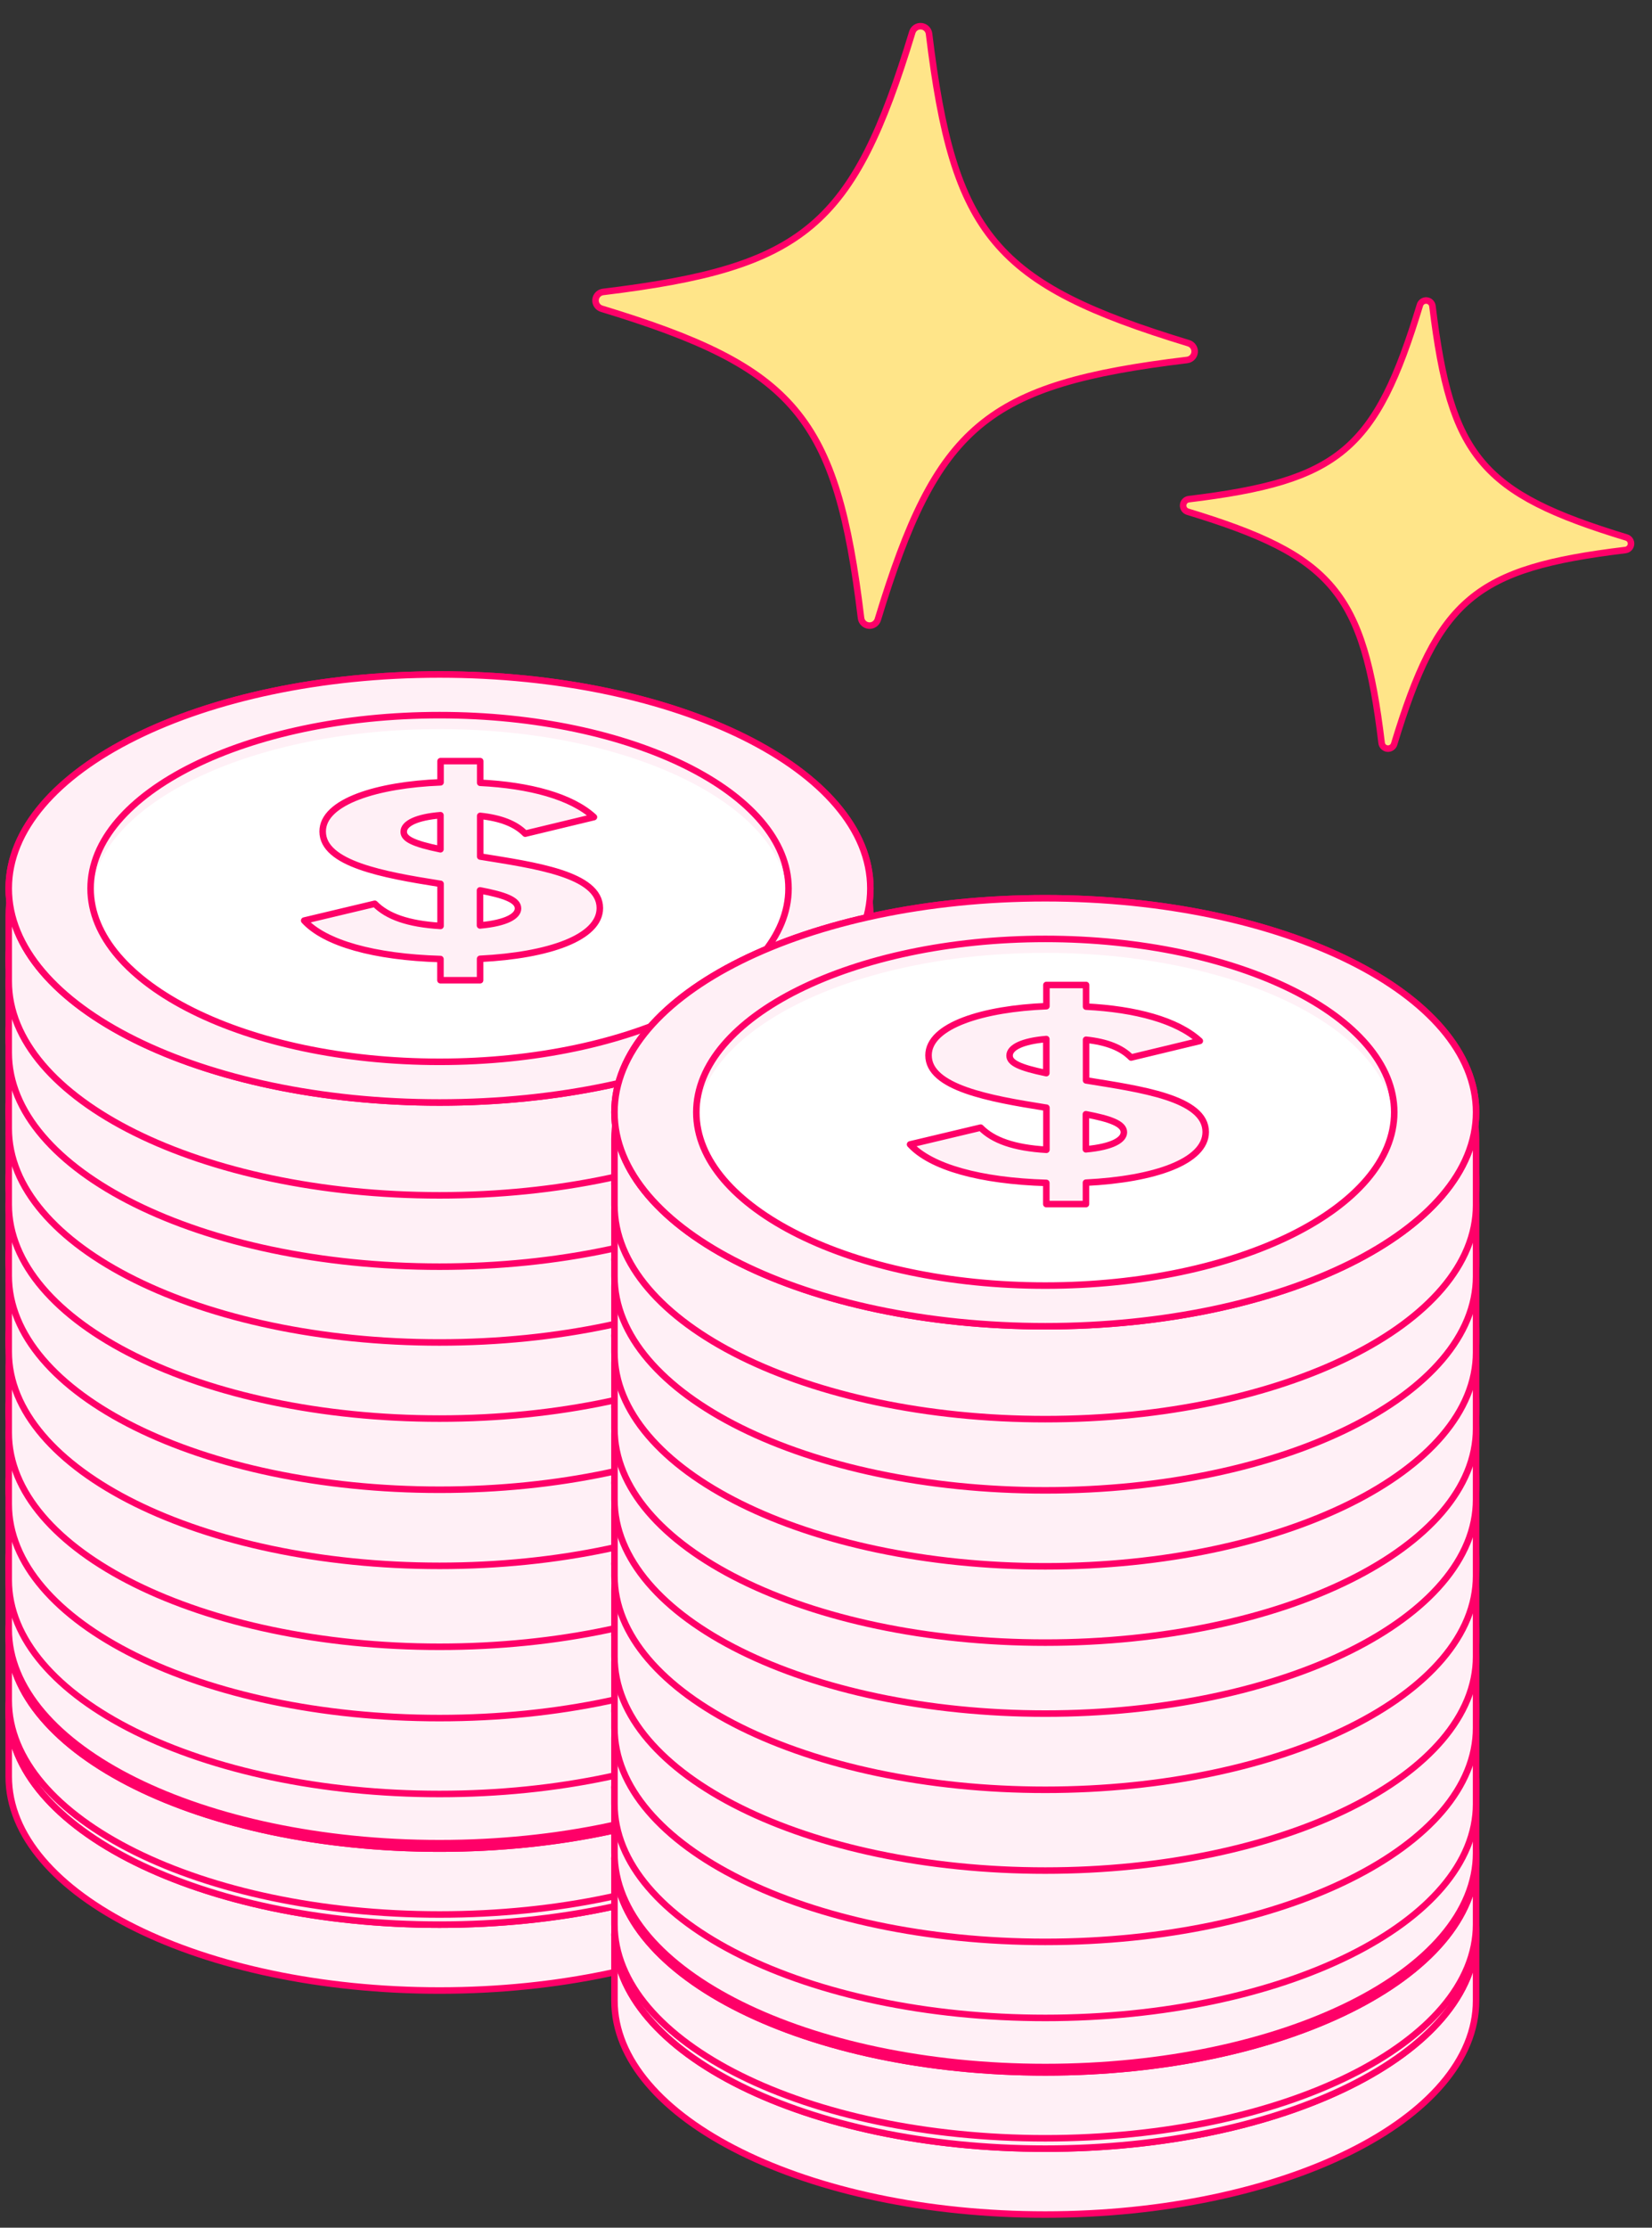 <svg width="253" height="341" viewBox="0 0 253 341" fill="none" xmlns="http://www.w3.org/2000/svg">
<rect x="0" y="0" width="253" height="341" fill="#333333" stroke="none"/>
<path d="M1.336 261.861L1.336 271.938C1.336 290.029 30.875 304.695 67.314 304.695C103.754 304.695 133.293 290.029 133.293 271.938L133.293 261.861C133.293 243.769 103.754 229.103 67.314 229.103C30.875 229.103 1.336 243.769 1.336 261.861Z" fill="#FFF0F6" stroke="#FF0068" stroke-linecap="round" stroke-linejoin="round"/>
<path d="M133.293 261.854C133.293 243.762 103.754 229.096 67.314 229.096C30.875 229.096 1.336 243.762 1.336 261.854C1.336 279.945 30.875 294.611 67.314 294.611C103.754 294.611 133.293 279.945 133.293 261.854Z" fill="white" stroke="#FF0068" stroke-linecap="round" stroke-linejoin="round"/>
<path d="M120.723 261.127C120.13 246.477 95.729 234.839 66.221 235.133C36.713 235.427 13.273 247.542 13.865 262.192C14.457 276.842 38.858 288.48 68.366 288.186C97.874 287.892 121.315 275.777 120.723 261.127Z" fill="#FFF0F6" stroke="#FF0068" stroke-linecap="round" stroke-linejoin="round"/>
<path d="M120.723 263.441C120.13 248.791 95.729 237.153 66.221 237.447C36.713 237.741 13.273 249.856 13.865 264.506C14.457 279.157 38.858 290.795 68.366 290.501C97.874 290.207 121.315 278.092 120.723 263.441Z" fill="#FFF0F6"/>
<path d="M1.336 261.854C1.336 279.942 30.878 294.611 67.314 294.611C103.751 294.611 133.293 279.946 133.293 261.854C133.293 243.762 103.754 229.096 67.314 229.096C30.875 229.096 1.336 243.762 1.336 261.854ZM120.759 261.854C120.759 276.485 96.783 288.386 67.314 288.386C37.846 288.386 13.874 276.483 13.874 261.854C13.874 247.225 37.849 235.319 67.314 235.319C96.78 235.319 120.759 247.228 120.759 261.854Z" fill="#FFF0F6" stroke="#FF0068" stroke-linecap="round" stroke-linejoin="round"/>
<path d="M70.933 276.803V280.082H64.86V276.837C54.7 276.539 47.172 274.414 43.996 270.95L54.804 268.379C56.712 270.317 59.884 271.473 64.876 271.77V265.324C64.785 265.324 64.694 265.286 64.602 265.286C56.168 263.946 46.823 262.269 46.823 257.314C46.823 252.693 55.349 250.159 64.876 249.787V246.543H70.95V249.859C78.482 250.231 84.921 251.945 88.367 255.111L77.846 257.645C76.395 256.154 74.105 255.255 70.95 254.925V261.147C79.205 262.489 89.273 263.83 89.273 269.046C89.257 273.561 81.458 276.281 70.933 276.803ZM64.86 260.037V254.821C61.231 255.118 59.235 256.088 59.235 257.355C59.235 258.434 60.686 259.18 64.86 260.037ZM76.74 269.087C76.74 267.782 74.662 267.038 70.921 266.33V271.694C75.015 271.326 76.74 270.245 76.74 269.091V269.087Z" fill="#FFF0F6" stroke="#FF0068" stroke-linecap="round" stroke-linejoin="round"/>
<path d="M1.336 250.22L1.336 260.297C1.336 278.389 30.875 293.055 67.314 293.055C103.754 293.055 133.293 278.389 133.293 260.297L133.293 250.22C133.293 232.128 103.754 217.462 67.314 217.462C30.875 217.462 1.336 232.128 1.336 250.22Z" fill="#FFF0F6" stroke="#FF0068" stroke-linecap="round" stroke-linejoin="round"/>
<path d="M133.293 250.213C133.293 232.122 103.754 217.455 67.314 217.455C30.875 217.455 1.336 232.122 1.336 250.213C1.336 268.305 30.875 282.971 67.314 282.971C103.754 282.971 133.293 268.305 133.293 250.213Z" fill="white" stroke="#FF0068" stroke-linecap="round" stroke-linejoin="round"/>
<path d="M120.723 249.498C120.13 234.848 95.729 223.21 66.221 223.504C36.713 223.798 13.273 235.913 13.865 250.563C14.457 265.213 38.858 276.851 68.366 276.557C97.874 276.263 121.315 264.148 120.723 249.498Z" fill="#FFF0F6" stroke="#FF0068" stroke-linecap="round" stroke-linejoin="round"/>
<path d="M120.723 251.805C120.13 237.154 95.729 225.516 66.221 225.81C36.713 226.104 13.273 238.219 13.865 252.87C14.457 267.52 38.858 279.158 68.366 278.864C97.874 278.57 121.315 266.455 120.723 251.805Z" fill="#FFF0F6"/>
<path d="M1.336 250.213C1.336 268.302 30.878 282.971 67.314 282.971C103.751 282.971 133.293 268.305 133.293 250.213C133.293 232.121 103.754 217.455 67.314 217.455C30.875 217.455 1.336 232.121 1.336 250.213ZM120.759 250.213C120.759 264.844 96.783 276.746 67.314 276.746C37.846 276.746 13.874 264.842 13.874 250.213C13.874 235.584 37.849 223.679 67.314 223.679C96.78 223.679 120.759 235.587 120.759 250.213Z" fill="#FFF0F6" stroke="#FF0068" stroke-linecap="round" stroke-linejoin="round"/>
<path d="M70.933 265.153V268.431H64.86V265.187C54.7 264.888 47.172 262.764 43.996 259.3L54.804 256.728C56.712 258.666 59.884 259.822 64.876 260.119V253.673C64.785 253.673 64.694 253.636 64.602 253.636C56.168 252.295 46.823 250.619 46.823 245.664C46.823 241.043 55.349 238.509 64.876 238.137V234.893H70.95V238.209C78.482 238.581 84.921 240.295 88.367 243.461L77.846 245.995C76.395 244.504 74.105 243.604 70.95 243.275V249.497C79.205 250.839 89.273 252.179 89.273 257.396C89.257 261.91 81.458 264.63 70.933 265.153ZM64.86 248.387V243.17C61.231 243.468 59.235 244.437 59.235 245.704C59.235 246.784 60.686 247.53 64.86 248.387ZM76.74 257.437C76.74 256.132 74.662 255.388 70.921 254.679V260.044C75.015 259.675 76.74 258.594 76.74 257.44V257.437Z" fill="#FFF0F6" stroke="#FF0068" stroke-linecap="round" stroke-linejoin="round"/>
<path d="M1.336 239.306L1.336 249.383C1.336 267.475 30.875 282.141 67.314 282.141C103.754 282.141 133.293 267.475 133.293 249.383L133.293 239.306C133.293 221.214 103.754 206.548 67.314 206.548C30.875 206.548 1.336 221.214 1.336 239.306Z" fill="#FFF0F6" stroke="#FF0068" stroke-linecap="round" stroke-linejoin="round"/>
<path d="M133.293 239.297C133.293 221.206 103.754 206.539 67.314 206.539C30.875 206.539 1.336 221.206 1.336 239.297C1.336 257.389 30.875 272.055 67.314 272.055C103.754 272.055 133.293 257.389 133.293 239.297Z" fill="white" stroke="#FF0068" stroke-linecap="round" stroke-linejoin="round"/>
<path d="M120.723 238.584C120.13 223.934 95.729 212.296 66.221 212.59C36.713 212.884 13.273 224.999 13.865 239.649C14.457 254.299 38.858 265.937 68.366 265.643C97.874 265.349 121.315 253.234 120.723 238.584Z" fill="#FFF0F6" stroke="#FF0068" stroke-linecap="round" stroke-linejoin="round"/>
<path d="M120.723 240.889C120.13 226.238 95.729 214.6 66.221 214.894C36.713 215.188 13.273 227.303 13.865 241.954C14.457 256.604 38.858 268.242 68.366 267.948C97.874 267.654 121.315 255.539 120.723 240.889Z" fill="#FFF0F6"/>
<path d="M1.336 239.297C1.336 257.386 30.878 272.055 67.314 272.055C103.751 272.055 133.293 257.389 133.293 239.297C133.293 221.205 103.754 206.539 67.314 206.539C30.875 206.539 1.336 221.205 1.336 239.297ZM120.759 239.297C120.759 253.928 96.783 265.83 67.314 265.83C37.846 265.83 13.874 253.926 13.874 239.297C13.874 224.668 37.849 212.763 67.314 212.763C96.78 212.763 120.759 224.671 120.759 239.297Z" fill="#FFF0F6" stroke="#FF0068" stroke-linecap="round" stroke-linejoin="round"/>
<path d="M70.933 254.249V257.527H64.86V254.283C54.7 253.984 47.172 251.86 43.996 248.395L54.804 245.824C56.712 247.762 59.884 248.918 64.876 249.215V242.769C64.785 242.769 64.694 242.731 64.602 242.731C56.168 241.391 46.823 239.714 46.823 234.759C46.823 230.139 55.349 227.605 64.876 227.233V223.988H70.95V227.304C78.482 227.676 84.921 229.391 88.367 232.556L77.846 235.09C76.395 233.6 74.105 232.7 70.95 232.37V238.592C79.205 239.935 89.273 241.275 89.273 246.491C89.257 251.006 81.458 253.726 70.933 254.249ZM64.86 237.483V232.266C61.231 232.563 59.235 233.533 59.235 234.8C59.235 235.879 60.686 236.625 64.86 237.483ZM76.74 246.532C76.74 245.228 74.662 244.483 70.921 243.775V249.14C75.015 248.771 76.74 247.69 76.74 246.536V246.532Z" fill="#FFF0F6" stroke="#FF0068" stroke-linecap="round" stroke-linejoin="round"/>
<path d="M1.336 231.775L1.336 241.852C1.336 259.943 30.875 274.609 67.314 274.609C103.754 274.609 133.293 259.943 133.293 241.852L133.293 231.775C133.293 213.683 103.754 199.017 67.314 199.017C30.875 199.017 1.336 213.683 1.336 231.775Z" fill="#FFF0F6" stroke="#FF0068" stroke-linecap="round" stroke-linejoin="round"/>
<path d="M133.293 227.633C133.293 209.541 103.754 194.875 67.314 194.875C30.875 194.875 1.336 209.541 1.336 227.633C1.336 245.725 30.875 260.391 67.314 260.391C103.754 260.391 133.293 245.725 133.293 227.633Z" fill="white" stroke="#FF0068" stroke-linecap="round" stroke-linejoin="round"/>
<path d="M120.731 226.918C120.138 212.268 95.737 200.63 66.229 200.924C36.721 201.218 13.28 213.333 13.873 227.983C14.465 242.633 38.866 254.271 68.374 253.977C97.882 253.683 121.323 241.568 120.731 226.918Z" fill="#FFF0F6" stroke="#FF0068" stroke-linecap="round" stroke-linejoin="round"/>
<path d="M120.731 229.232C120.138 214.582 95.737 202.944 66.229 203.238C36.721 203.532 13.28 215.647 13.873 230.297C14.465 244.948 38.866 256.586 68.374 256.292C97.882 255.998 121.323 243.883 120.731 229.232Z" fill="#FFF0F6"/>
<path d="M1.336 227.633C1.336 245.722 30.878 260.391 67.314 260.391C103.751 260.391 133.293 245.725 133.293 227.633C133.293 209.541 103.754 194.875 67.314 194.875C30.875 194.875 1.336 209.541 1.336 227.633ZM120.759 227.633C120.759 242.264 96.783 254.166 67.314 254.166C37.846 254.166 13.874 242.262 13.874 227.633C13.874 213.004 37.849 201.098 67.314 201.098C96.78 201.098 120.759 213.007 120.759 227.633Z" fill="#FFF0F6" stroke="#FF0068" stroke-linecap="round" stroke-linejoin="round"/>
<path d="M70.933 242.583V245.861H64.86V242.617C54.7 242.318 47.172 240.194 43.996 236.729L54.804 234.158C56.712 236.096 59.884 237.252 64.876 237.549V231.103C64.785 231.103 64.694 231.065 64.602 231.065C56.168 229.725 46.823 228.048 46.823 223.093C46.823 218.473 55.349 215.939 64.876 215.567V212.322H70.95V215.638C78.482 216.01 84.921 217.725 88.367 220.89L77.846 223.424C76.395 221.934 74.105 221.034 70.95 220.704V226.926C79.205 228.269 89.273 229.609 89.273 234.825C89.257 239.34 81.458 242.06 70.933 242.583ZM64.86 225.817V220.6C61.231 220.897 59.235 221.867 59.235 223.134C59.235 224.213 60.686 224.959 64.86 225.817ZM76.74 234.866C76.74 233.562 74.662 232.817 70.921 232.109V237.474C75.015 237.105 76.74 236.024 76.74 234.87V234.866Z" fill="#FFF0F6" stroke="#FF0068" stroke-linecap="round" stroke-linejoin="round"/>
<path d="M1.336 220.157L1.336 230.235C1.336 248.326 30.875 262.992 67.314 262.992C103.754 262.992 133.293 248.326 133.293 230.235L133.293 220.157C133.293 202.066 103.754 187.4 67.314 187.4C30.875 187.4 1.336 202.066 1.336 220.157Z" fill="#FFF0F6" stroke="#FF0068" stroke-linecap="round" stroke-linejoin="round"/>
<path d="M133.293 216.018C133.293 197.926 103.754 183.26 67.314 183.26C30.875 183.26 1.336 197.926 1.336 216.018C1.336 234.109 30.875 248.775 67.314 248.775C103.754 248.775 133.293 234.109 133.293 216.018Z" fill="white" stroke="#FF0068" stroke-linecap="round" stroke-linejoin="round"/>
<path d="M120.731 215.303C120.138 200.652 95.737 189.014 66.229 189.308C36.721 189.602 13.28 201.717 13.873 216.368C14.465 231.018 38.866 242.656 68.374 242.362C97.882 242.068 121.323 229.953 120.731 215.303Z" fill="#FFF0F6" stroke="#FF0068" stroke-linecap="round" stroke-linejoin="round"/>
<path d="M120.731 217.621C120.138 202.971 95.737 191.333 66.229 191.627C36.721 191.921 13.28 204.036 13.873 218.686C14.465 233.336 38.866 244.974 68.374 244.68C97.882 244.386 121.323 232.271 120.731 217.621Z" fill="#FFF0F6"/>
<path d="M1.336 216.018C1.336 234.106 30.878 248.775 67.314 248.775C103.751 248.775 133.293 234.11 133.293 216.018C133.293 197.926 103.754 183.26 67.314 183.26C30.875 183.26 1.336 197.926 1.336 216.018ZM120.759 216.018C120.759 230.649 96.783 242.55 67.314 242.55C37.846 242.55 13.874 230.647 13.874 216.018C13.874 201.389 37.849 189.483 67.314 189.483C96.78 189.483 120.759 201.392 120.759 216.018Z" fill="#FFF0F6" stroke="#FF0068" stroke-linecap="round" stroke-linejoin="round"/>
<path d="M70.933 230.954V234.232H64.86V230.988C54.7 230.689 47.172 228.565 43.996 225.1L54.804 222.529C56.712 224.467 59.884 225.623 64.876 225.92V219.474C64.785 219.474 64.694 219.437 64.602 219.437C56.168 218.096 46.823 216.419 46.823 211.464C46.823 206.844 55.349 204.31 64.876 203.938V200.693H70.95V204.009C78.482 204.382 84.921 206.096 88.367 209.262L77.846 211.795C76.395 210.305 74.105 209.405 70.95 209.075V215.298C79.205 216.64 89.273 217.98 89.273 223.197C89.257 227.711 81.458 230.431 70.933 230.954ZM64.86 214.188V208.971C61.231 209.268 59.235 210.238 59.235 211.505C59.235 212.584 60.686 213.33 64.86 214.188ZM76.74 223.237C76.74 221.933 74.662 221.189 70.921 220.48V225.845C75.015 225.476 76.74 224.395 76.74 223.241V223.237Z" fill="#FFF0F6" stroke="#FF0068" stroke-linecap="round" stroke-linejoin="round"/>
<path d="M1.336 209.241L1.336 219.319C1.336 237.41 30.875 252.076 67.314 252.076C103.754 252.076 133.293 237.41 133.293 219.319L133.293 209.241C133.293 191.15 103.754 176.484 67.314 176.484C30.875 176.484 1.336 191.15 1.336 209.241Z" fill="#FFF0F6" stroke="#FF0068" stroke-linecap="round" stroke-linejoin="round"/>
<path d="M133.293 205.102C133.293 187.01 103.754 172.344 67.314 172.344C30.875 172.344 1.336 187.01 1.336 205.102C1.336 223.193 30.875 237.859 67.314 237.859C103.754 237.859 133.293 223.193 133.293 205.102Z" fill="white" stroke="#FF0068" stroke-linecap="round" stroke-linejoin="round"/>
<path d="M120.731 204.389C120.138 189.738 95.737 178.1 66.229 178.394C36.721 178.688 13.28 190.803 13.873 205.454C14.465 220.104 38.866 231.742 68.374 231.448C97.882 231.154 121.323 219.039 120.731 204.389Z" fill="#FFF0F6" stroke="#FF0068" stroke-linecap="round" stroke-linejoin="round"/>
<path d="M120.731 206.705C120.138 192.055 95.737 180.417 66.229 180.711C36.721 181.005 13.28 193.12 13.873 207.77C14.465 222.42 38.866 234.058 68.374 233.764C97.882 233.47 121.323 221.355 120.731 206.705Z" fill="#FFF0F6"/>
<path d="M1.336 205.102C1.336 223.19 30.878 237.859 67.314 237.859C103.751 237.859 133.293 223.194 133.293 205.102C133.293 187.01 103.754 172.344 67.314 172.344C30.875 172.344 1.336 187.01 1.336 205.102ZM120.759 205.102C120.759 219.733 96.783 231.634 67.314 231.634C37.846 231.634 13.874 219.731 13.874 205.102C13.874 190.473 37.849 178.567 67.314 178.567C96.78 178.567 120.759 190.476 120.759 205.102Z" fill="#FFF0F6" stroke="#FF0068" stroke-linecap="round" stroke-linejoin="round"/>
<path d="M70.933 220.051V223.33H64.86V220.086C54.7 219.787 47.172 217.663 43.996 214.198L54.804 211.627C56.712 213.565 59.884 214.721 64.876 215.018V208.572C64.785 208.572 64.694 208.534 64.602 208.534C56.168 207.194 46.823 205.517 46.823 200.562C46.823 195.941 55.349 193.408 64.876 193.035V189.791H70.95V193.107C78.482 193.479 84.921 195.194 88.367 198.359L77.846 200.893C76.395 199.402 74.105 198.503 70.95 198.173V204.395C79.205 205.737 89.273 207.078 89.273 212.294C89.257 216.809 81.458 219.529 70.933 220.051ZM64.86 203.285V198.069C61.231 198.366 59.235 199.336 59.235 200.603C59.235 201.682 60.686 202.428 64.86 203.285ZM76.74 212.335C76.74 211.031 74.662 210.286 70.921 209.578V214.943C75.015 214.574 76.74 213.493 76.74 212.339V212.335Z" fill="#FFF0F6" stroke="#FF0068" stroke-linecap="round" stroke-linejoin="round"/>
<path d="M1.336 196.853L1.336 206.93C1.336 225.021 30.875 239.687 67.314 239.687C103.754 239.687 133.293 225.021 133.293 206.93L133.293 196.853C133.293 178.761 103.754 164.095 67.314 164.095C30.875 164.095 1.336 178.761 1.336 196.853Z" fill="#FFF0F6" stroke="#FF0068" stroke-linecap="round" stroke-linejoin="round"/>
<path d="M133.293 192.715C133.293 174.623 103.754 159.957 67.314 159.957C30.875 159.957 1.336 174.623 1.336 192.715C1.336 210.807 30.875 225.473 67.314 225.473C103.754 225.473 133.293 210.807 133.293 192.715Z" fill="white" stroke="#FF0068" stroke-linecap="round" stroke-linejoin="round"/>
<path d="M120.731 192C120.138 177.35 95.737 165.712 66.229 166.006C36.721 166.3 13.28 178.415 13.873 193.065C14.465 207.715 38.866 219.353 68.374 219.059C97.882 218.765 121.323 206.65 120.731 192Z" fill="#FFF0F6" stroke="#FF0068" stroke-linecap="round" stroke-linejoin="round"/>
<path d="M120.731 194.316C120.138 179.666 95.737 168.028 66.229 168.322C36.721 168.616 13.28 180.731 13.873 195.381C14.465 210.032 38.866 221.67 68.374 221.376C97.882 221.082 121.323 208.967 120.731 194.316Z" fill="#FFF0F6"/>
<path d="M1.336 192.715C1.336 210.804 30.878 225.473 67.314 225.473C103.751 225.473 133.293 210.807 133.293 192.715C133.293 174.623 103.754 159.957 67.314 159.957C30.875 159.957 1.336 174.623 1.336 192.715ZM120.759 192.715C120.759 207.346 96.783 219.248 67.314 219.248C37.846 219.248 13.874 207.344 13.874 192.715C13.874 178.086 37.849 166.181 67.314 166.181C96.78 166.181 120.759 178.089 120.759 192.715Z" fill="#FFF0F6" stroke="#FF0068" stroke-linecap="round" stroke-linejoin="round"/>
<path d="M70.933 207.651V210.929H64.86V207.685C54.7 207.386 47.172 205.262 43.996 201.798L54.804 199.226C56.712 201.164 59.884 202.32 64.876 202.617V196.172C64.785 196.172 64.694 196.134 64.602 196.134C56.168 194.793 46.823 193.117 46.823 188.162C46.823 183.541 55.349 181.007 64.876 180.635V177.391H70.95V180.707C78.482 181.079 84.921 182.793 88.367 185.959L77.846 188.493C76.395 187.002 74.105 186.102 70.95 185.773V191.995C79.205 193.337 89.273 194.677 89.273 199.894C89.257 204.408 81.458 207.128 70.933 207.651ZM64.86 190.885V185.669C61.231 185.966 59.235 186.935 59.235 188.202C59.235 189.282 60.686 190.028 64.86 190.885ZM76.74 199.935C76.74 198.63 74.662 197.886 70.921 197.177V202.542C75.015 202.173 76.74 201.092 76.74 199.938V199.935Z" fill="#FFF0F6" stroke="#FF0068" stroke-linecap="round" stroke-linejoin="round"/>
<path d="M1.336 185.204L1.336 195.281C1.336 213.373 30.875 228.039 67.314 228.039C103.754 228.039 133.293 213.373 133.293 195.281L133.293 185.204C133.293 167.113 103.754 152.447 67.314 152.447C30.875 152.447 1.336 167.113 1.336 185.204Z" fill="#FFF0F6" stroke="#FF0068" stroke-linecap="round" stroke-linejoin="round"/>
<path d="M133.293 181.065C133.293 162.973 103.754 148.307 67.314 148.307C30.875 148.307 1.336 162.973 1.336 181.065C1.336 199.156 30.875 213.822 67.314 213.822C103.754 213.822 133.293 199.156 133.293 181.065Z" fill="white" stroke="#FF0068" stroke-linecap="round" stroke-linejoin="round"/>
<path d="M120.731 180.35C120.138 165.699 95.737 154.061 66.229 154.355C36.721 154.649 13.28 166.764 13.873 181.415C14.465 196.065 38.866 207.703 68.374 207.409C97.882 207.115 121.323 195 120.731 180.35Z" fill="#FFF0F6" stroke="#FF0068" stroke-linecap="round" stroke-linejoin="round"/>
<path d="M120.731 182.668C120.138 168.018 95.737 156.38 66.229 156.674C36.721 156.968 13.28 169.083 13.873 183.733C14.465 198.383 38.866 210.021 68.374 209.727C97.882 209.433 121.323 197.318 120.731 182.668Z" fill="#FFF0F6"/>
<path d="M1.336 181.065C1.336 199.153 30.878 213.822 67.314 213.822C103.751 213.822 133.293 199.157 133.293 181.065C133.293 162.973 103.754 148.307 67.314 148.307C30.875 148.307 1.336 162.973 1.336 181.065ZM120.759 181.065C120.759 195.695 96.783 207.597 67.314 207.597C37.846 207.597 13.874 195.694 13.874 181.065C13.874 166.436 37.849 154.53 67.314 154.53C96.78 154.53 120.759 166.439 120.759 181.065Z" fill="#FFF0F6" stroke="#FF0068" stroke-linecap="round" stroke-linejoin="round"/>
<path d="M70.933 196.014V199.293H64.86V196.048C54.7 195.75 47.172 193.625 43.996 190.161L54.804 187.589C56.712 189.527 59.884 190.684 64.876 190.981V184.535C64.785 184.535 64.694 184.497 64.602 184.497C56.168 183.157 46.823 181.48 46.823 176.525C46.823 171.904 55.349 169.37 64.876 168.998V165.754H70.95V169.07C78.482 169.442 84.921 171.156 88.367 174.322L77.846 176.856C76.395 175.365 74.105 174.466 70.95 174.136V180.358C79.205 181.7 89.273 183.041 89.273 188.257C89.257 192.772 81.458 195.492 70.933 196.014ZM64.86 179.248V174.032C61.231 174.329 59.235 175.299 59.235 176.566C59.235 177.645 60.686 178.391 64.86 179.248ZM76.74 188.298C76.74 186.993 74.662 186.249 70.921 185.54V190.905C75.015 190.537 76.74 189.456 76.74 188.301V188.298Z" fill="#FFF0F6" stroke="#FF0068" stroke-linecap="round" stroke-linejoin="round"/>
<path d="M1.336 174.312L1.336 184.389C1.336 202.48 30.875 217.146 67.314 217.146C103.754 217.146 133.293 202.48 133.293 184.389L133.293 174.312C133.293 156.22 103.754 141.554 67.314 141.554C30.875 141.554 1.336 156.22 1.336 174.312Z" fill="#FFF0F6" stroke="#FF0068" stroke-linecap="round" stroke-linejoin="round"/>
<path d="M133.293 170.172C133.293 152.081 103.754 137.414 67.314 137.414C30.875 137.414 1.336 152.081 1.336 170.172C1.336 188.264 30.875 202.93 67.314 202.93C103.754 202.93 133.293 188.264 133.293 170.172Z" fill="white" stroke="#FF0068" stroke-linecap="round" stroke-linejoin="round"/>
<path d="M120.731 169.457C120.138 154.807 95.737 143.169 66.229 143.463C36.721 143.757 13.28 155.872 13.873 170.522C14.465 185.172 38.866 196.81 68.374 196.516C97.882 196.222 121.323 184.107 120.731 169.457Z" fill="#FFF0F6" stroke="#FF0068" stroke-linecap="round" stroke-linejoin="round"/>
<path d="M120.731 171.775C120.138 157.125 95.737 145.487 66.229 145.781C36.721 146.075 13.28 158.19 13.873 172.84C14.465 187.491 38.866 199.129 68.374 198.835C97.882 198.541 121.323 186.426 120.731 171.775Z" fill="#FFF0F6"/>
<path d="M1.336 170.172C1.336 188.261 30.878 202.93 67.314 202.93C103.751 202.93 133.293 188.264 133.293 170.172C133.293 152.08 103.754 137.414 67.314 137.414C30.875 137.414 1.336 152.08 1.336 170.172ZM120.759 170.172C120.759 184.803 96.783 196.705 67.314 196.705C37.846 196.705 13.874 184.801 13.874 170.172C13.874 155.543 37.849 143.638 67.314 143.638C96.78 143.638 120.759 155.546 120.759 170.172Z" fill="#FFF0F6" stroke="#FF0068" stroke-linecap="round" stroke-linejoin="round"/>
<path d="M70.933 185.098V188.377H64.86V185.132C54.7 184.834 47.172 182.709 43.996 179.245L54.804 176.673C56.712 178.611 59.884 179.767 64.876 180.065V173.619C64.785 173.619 64.694 173.581 64.602 173.581C56.168 172.241 46.823 170.564 46.823 165.609C46.823 160.988 55.349 158.454 64.876 158.082V154.838H70.95V158.154C78.482 158.526 84.921 160.24 88.367 163.406L77.846 165.94C76.395 164.449 74.105 163.55 70.95 163.22V169.442C79.205 170.784 89.273 172.125 89.273 177.341C89.257 181.856 81.458 184.576 70.933 185.098ZM64.86 168.332V163.116C61.231 163.413 59.235 164.383 59.235 165.65C59.235 166.729 60.686 167.475 64.86 168.332ZM76.74 177.382C76.74 176.077 74.662 175.333 70.921 174.624V179.989C75.015 179.621 76.74 178.54 76.74 177.385V177.382Z" fill="#FFF0F6" stroke="#FF0068" stroke-linecap="round" stroke-linejoin="round"/>
<path d="M1.336 162.659L1.336 172.737C1.336 190.828 30.875 205.494 67.314 205.494C103.754 205.494 133.293 190.828 133.293 172.737L133.293 162.659C133.293 144.568 103.754 129.902 67.314 129.902C30.875 129.902 1.336 144.568 1.336 162.659Z" fill="#FFF0F6" stroke="#FF0068" stroke-linecap="round" stroke-linejoin="round"/>
<path d="M133.293 158.52C133.293 140.428 103.754 125.762 67.314 125.762C30.875 125.762 1.336 140.428 1.336 158.52C1.336 176.611 30.875 191.277 67.314 191.277C103.754 191.277 133.293 176.611 133.293 158.52Z" fill="white" stroke="#FF0068" stroke-linecap="round" stroke-linejoin="round"/>
<path d="M120.731 157.805C120.138 143.154 95.737 131.516 66.229 131.81C36.721 132.104 13.28 144.219 13.873 158.87C14.465 173.52 38.866 185.158 68.374 184.864C97.882 184.57 121.323 172.455 120.731 157.805Z" fill="#FFF0F6" stroke="#FF0068" stroke-linecap="round" stroke-linejoin="round"/>
<path d="M120.731 160.123C120.138 145.473 95.737 133.835 66.229 134.129C36.721 134.423 13.28 146.538 13.873 161.188C14.465 175.838 38.866 187.476 68.374 187.182C97.882 186.888 121.323 174.773 120.731 160.123Z" fill="#FFF0F6"/>
<path d="M1.336 158.52C1.336 176.608 30.878 191.277 67.314 191.277C103.751 191.277 133.293 176.612 133.293 158.52C133.293 140.428 103.754 125.762 67.314 125.762C30.875 125.762 1.336 140.428 1.336 158.52ZM120.759 158.52C120.759 173.151 96.783 185.052 67.314 185.052C37.846 185.052 13.874 173.149 13.874 158.52C13.874 143.891 37.849 131.985 67.314 131.985C96.78 131.985 120.759 143.894 120.759 158.52Z" fill="#FFF0F6" stroke="#FF0068" stroke-linecap="round" stroke-linejoin="round"/>
<path d="M70.933 173.479V176.758H64.86V173.513C54.7 173.214 47.172 171.09 43.996 167.626L54.804 165.054C56.712 166.992 59.884 168.148 64.876 168.445V162C64.785 162 64.694 161.962 64.602 161.962C56.168 160.622 46.823 158.945 46.823 153.99C46.823 149.369 55.349 146.835 64.876 146.463V143.219H70.95V146.535C78.482 146.907 84.921 148.621 88.367 151.787L77.846 154.321C76.395 152.83 74.105 151.93 70.95 151.601V157.823C79.205 159.165 89.273 160.506 89.273 165.722C89.257 170.237 81.458 172.957 70.933 173.479ZM64.86 156.713V151.497C61.231 151.794 59.235 152.764 59.235 154.031C59.235 155.11 60.686 155.856 64.86 156.713ZM76.74 165.763C76.74 164.458 74.662 163.714 70.921 163.005V168.37C75.015 168.001 76.74 166.921 76.74 165.766V165.763Z" fill="#FFF0F6" stroke="#FF0068" stroke-linecap="round" stroke-linejoin="round"/>
<path d="M1.336 151.056L1.336 161.133C1.336 179.225 30.875 193.891 67.314 193.891C103.754 193.891 133.293 179.225 133.293 161.133L133.293 151.056C133.293 132.964 103.754 118.298 67.314 118.298C30.875 118.298 1.336 132.964 1.336 151.056Z" fill="#FFF0F6" stroke="#FF0068" stroke-linecap="round" stroke-linejoin="round"/>
<path d="M133.293 146.916C133.293 128.825 103.754 114.158 67.314 114.158C30.875 114.158 1.336 128.825 1.336 146.916C1.336 165.008 30.875 179.674 67.314 179.674C103.754 179.674 133.293 165.008 133.293 146.916Z" fill="white" stroke="#FF0068" stroke-linecap="round" stroke-linejoin="round"/>
<path d="M120.731 146.201C120.138 131.551 95.737 119.913 66.229 120.207C36.721 120.501 13.28 132.616 13.873 147.266C14.465 161.917 38.866 173.555 68.374 173.26C97.882 172.966 121.323 160.852 120.731 146.201Z" fill="#FFF0F6" stroke="#FF0068" stroke-linecap="round" stroke-linejoin="round"/>
<path d="M120.731 148.52C120.138 133.869 95.737 122.231 66.229 122.525C36.721 122.819 13.28 134.934 13.873 149.585C14.465 164.235 38.866 175.873 68.374 175.579C97.882 175.285 121.323 163.17 120.731 148.52Z" fill="#FFF0F6"/>
<path d="M1.336 146.916C1.336 165.005 30.878 179.674 67.314 179.674C103.751 179.674 133.293 165.008 133.293 146.916C133.293 128.824 103.754 114.159 67.314 114.159C30.875 114.159 1.336 128.824 1.336 146.916ZM120.759 146.916C120.759 161.547 96.783 173.449 67.314 173.449C37.846 173.449 13.874 161.545 13.874 146.916C13.874 132.287 37.849 120.382 67.314 120.382C96.78 120.382 120.759 132.291 120.759 146.916Z" fill="#FFF0F6" stroke="#FF0068" stroke-linecap="round" stroke-linejoin="round"/>
<path d="M70.933 161.819V165.097H64.86V161.853C54.7 161.554 47.172 159.43 43.996 155.966L54.804 153.394C56.712 155.332 59.884 156.488 64.876 156.785V150.339C64.785 150.339 64.694 150.302 64.602 150.302C56.168 148.961 46.823 147.285 46.823 142.33C46.823 137.709 55.349 135.175 64.876 134.803V131.559H70.95V134.875C78.482 135.247 84.921 136.961 88.367 140.127L77.846 142.661C76.395 141.17 74.105 140.27 70.95 139.941V146.163C79.205 147.505 89.273 148.845 89.273 154.062C89.257 158.576 81.458 161.296 70.933 161.819ZM64.86 145.053V139.836C61.231 140.134 59.235 141.103 59.235 142.37C59.235 143.45 60.686 144.196 64.86 145.053ZM76.74 154.103C76.74 152.798 74.662 152.054 70.921 151.345V156.71C75.015 156.341 76.74 155.26 76.74 154.106V154.103Z" fill="#FFF0F6" stroke="#FF0068" stroke-linecap="round" stroke-linejoin="round"/>
<path d="M1.336 140.14L1.336 150.217C1.336 168.309 30.875 182.975 67.314 182.975C103.754 182.975 133.293 168.309 133.293 150.217L133.293 140.14C133.293 122.048 103.754 107.382 67.314 107.382C30.875 107.382 1.336 122.048 1.336 140.14Z" fill="#FFF0F6" stroke="#FF0068" stroke-linecap="round" stroke-linejoin="round"/>
<path d="M133.293 136.002C133.293 117.911 103.754 103.244 67.314 103.244C30.875 103.244 1.336 117.911 1.336 136.002C1.336 154.094 30.875 168.76 67.314 168.76C103.754 168.76 133.293 154.094 133.293 136.002Z" fill="white" stroke="#FF0068" stroke-linecap="round" stroke-linejoin="round"/>
<path d="M120.731 135.287C120.138 120.637 95.737 108.999 66.229 109.293C36.721 109.587 13.28 121.702 13.873 136.352C14.465 151.002 38.866 162.64 68.374 162.346C97.882 162.052 121.323 149.937 120.731 135.287Z" fill="#FFF0F6" stroke="#FF0068" stroke-linecap="round" stroke-linejoin="round"/>
<path d="M120.731 137.603C120.138 122.953 95.737 111.315 66.229 111.609C36.721 111.903 13.28 124.018 13.873 138.669C14.465 153.319 38.866 164.957 68.374 164.663C97.882 164.369 121.323 152.254 120.731 137.603Z" fill="white"/>
<path d="M1.336 136.002C1.336 154.091 30.878 168.76 67.314 168.76C103.751 168.76 133.293 154.094 133.293 136.002C133.293 117.91 103.754 103.244 67.314 103.244C30.875 103.244 1.336 117.91 1.336 136.002ZM120.759 136.002C120.759 150.633 96.783 162.535 67.314 162.535C37.846 162.535 13.874 150.631 13.874 136.002C13.874 121.373 37.849 109.468 67.314 109.468C96.78 109.468 120.759 121.376 120.759 136.002Z" fill="#FFF0F6" stroke="#FF0068" stroke-linecap="round" stroke-linejoin="round"/>
<path d="M73.525 146.768V150.047H67.452V146.802C57.292 146.504 49.764 144.379 46.588 140.915L57.396 138.343C59.304 140.281 62.476 141.437 67.468 141.735V135.289C67.377 135.289 67.285 135.251 67.194 135.251C58.759 133.911 49.415 132.234 49.415 127.279C49.415 122.658 57.941 120.124 67.468 119.752V116.508H73.541V119.824C81.074 120.196 87.513 121.91 90.959 125.076L80.438 127.61C78.987 126.119 76.697 125.219 73.541 124.89V131.112C81.797 132.454 91.865 133.795 91.865 139.011C91.849 143.526 84.05 146.246 73.525 146.768ZM67.452 130.002V124.786C63.823 125.083 61.827 126.053 61.827 127.32C61.827 128.399 63.278 129.145 67.452 130.002ZM79.332 139.052C79.332 137.747 77.254 137.003 73.512 136.294V141.659C77.607 141.29 79.332 140.21 79.332 139.055V139.052Z" fill="#FFF0F6" stroke="#FF0068" stroke-linecap="round" stroke-linejoin="round"/>
<path d="M94.102 296.152L94.102 306.229C94.102 324.32 123.641 338.986 160.08 338.986C196.519 338.986 226.059 324.32 226.059 306.229L226.059 296.152C226.059 278.06 196.519 263.394 160.08 263.394C123.641 263.394 94.102 278.06 94.102 296.152Z" fill="#FFF0F6" stroke="#FF0068" stroke-linecap="round" stroke-linejoin="round"/>
<path d="M226.059 296.143C226.059 278.051 196.519 263.385 160.08 263.385C123.641 263.385 94.102 278.051 94.102 296.143C94.102 314.234 123.641 328.9 160.08 328.9C196.519 328.9 226.059 314.234 226.059 296.143Z" fill="white" stroke="#FF0068" stroke-linecap="round" stroke-linejoin="round"/>
<path d="M213.481 295.43C212.888 280.779 188.487 269.141 158.979 269.435C129.471 269.729 106.03 281.844 106.623 296.495C107.215 311.145 131.616 322.783 161.124 322.489C190.632 322.195 214.073 310.08 213.481 295.43Z" fill="#FFF0F6" stroke="#FF0068" stroke-linecap="round" stroke-linejoin="round"/>
<path d="M213.481 297.734C212.888 283.084 188.487 271.446 158.979 271.74C129.471 272.034 106.03 284.149 106.623 298.799C107.215 313.45 131.616 325.088 161.124 324.794C190.632 324.5 214.073 312.385 213.481 297.734Z" fill="#FFF0F6"/>
<path d="M94.102 296.143C94.102 314.231 123.644 328.9 160.08 328.9C196.517 328.9 226.059 314.235 226.059 296.143C226.059 278.051 196.52 263.385 160.08 263.385C123.64 263.385 94.102 278.051 94.102 296.143ZM213.525 296.143C213.525 310.774 189.549 322.675 160.08 322.675C130.612 322.675 106.639 310.772 106.639 296.143C106.639 281.514 130.615 269.608 160.08 269.608C189.545 269.608 213.525 281.517 213.525 296.143Z" fill="#FFF0F6" stroke="#FF0068" stroke-linecap="round" stroke-linejoin="round"/>
<path d="M163.718 311.069V314.347H157.645V311.103C147.485 310.804 139.957 308.68 136.781 305.216L147.589 302.644C149.497 304.582 152.669 305.738 157.662 306.035V299.589C157.57 299.589 157.479 299.552 157.387 299.552C148.953 298.211 139.608 296.535 139.608 291.58C139.608 286.959 148.134 284.425 157.662 284.053V280.809H163.735V284.125C171.267 284.497 177.706 286.211 181.152 289.377L170.631 291.911C169.18 290.42 166.89 289.52 163.735 289.191V295.413C171.991 296.755 182.059 298.095 182.059 303.312C182.042 307.826 174.244 310.546 163.718 311.069ZM157.645 294.303V289.086C154.016 289.384 152.021 290.353 152.021 291.62C152.021 292.7 153.471 293.446 157.645 294.303ZM169.525 303.353C169.525 302.048 167.447 301.304 163.706 300.595V305.96C167.8 305.591 169.525 304.51 169.525 303.356V303.353Z" fill="#FFF0F6" stroke="#FF0068" stroke-linecap="round" stroke-linejoin="round"/>
<path d="M94.102 284.478L94.102 294.555C94.102 312.646 123.641 327.312 160.08 327.312C196.519 327.312 226.059 312.646 226.059 294.555L226.059 284.478C226.059 266.386 196.519 251.72 160.08 251.72C123.641 251.72 94.102 266.386 94.102 284.478Z" fill="#FFF0F6" stroke="#FF0068" stroke-linecap="round" stroke-linejoin="round"/>
<path d="M226.059 284.469C226.059 266.377 196.519 251.711 160.08 251.711C123.641 251.711 94.102 266.377 94.102 284.469C94.102 302.56 123.641 317.227 160.08 317.227C196.519 317.227 226.059 302.56 226.059 284.469Z" fill="white" stroke="#FF0068" stroke-linecap="round" stroke-linejoin="round"/>
<path d="M213.481 283.756C212.888 269.105 188.487 257.467 158.979 257.762C129.471 258.056 106.03 270.17 106.623 284.821C107.215 299.471 131.616 311.109 161.124 310.815C190.632 310.521 214.073 298.406 213.481 283.756Z" fill="#FFF0F6" stroke="#FF0068" stroke-linecap="round" stroke-linejoin="round"/>
<path d="M213.481 286.059C212.888 271.408 188.487 259.77 158.979 260.064C129.471 260.358 106.03 272.473 106.623 287.124C107.215 301.774 131.616 313.412 161.124 313.118C190.632 312.824 214.073 300.709 213.481 286.059Z" fill="#FFF0F6"/>
<path d="M94.102 284.469C94.102 302.557 123.644 317.227 160.08 317.227C196.517 317.227 226.059 302.561 226.059 284.469C226.059 266.377 196.52 251.711 160.08 251.711C123.64 251.711 94.102 266.377 94.102 284.469ZM213.525 284.469C213.525 299.1 189.549 311.002 160.08 311.002C130.612 311.002 106.639 299.098 106.639 284.469C106.639 269.84 130.615 257.934 160.08 257.934C189.545 257.934 213.525 269.843 213.525 284.469Z" fill="#FFF0F6" stroke="#FF0068" stroke-linecap="round" stroke-linejoin="round"/>
<path d="M163.718 299.405V302.683H157.645V299.439C147.485 299.14 139.957 297.016 136.781 293.552L147.589 290.98C149.497 292.918 152.669 294.074 157.662 294.371V287.925C157.57 287.925 157.479 287.888 157.387 287.888C148.953 286.547 139.608 284.871 139.608 279.915C139.608 275.295 148.134 272.761 157.662 272.389V269.145H163.735V272.46C171.267 272.833 177.706 274.547 181.152 277.713L170.631 280.247C169.18 278.756 166.89 277.856 163.735 277.527V283.749C171.991 285.091 182.059 286.431 182.059 291.648C182.042 296.162 174.244 298.882 163.718 299.405ZM157.645 282.639V277.422C154.016 277.72 152.021 278.689 152.021 279.956C152.021 281.035 153.471 281.782 157.645 282.639ZM169.525 291.689C169.525 290.384 167.447 289.64 163.706 288.931V294.296C167.8 293.927 169.525 292.846 169.525 291.692V291.689Z" fill="#FFF0F6" stroke="#FF0068" stroke-linecap="round" stroke-linejoin="round"/>
<path d="M94.102 273.572L94.102 283.649C94.102 301.74 123.641 316.406 160.08 316.406C196.519 316.406 226.059 301.74 226.059 283.649L226.059 273.572C226.059 255.48 196.519 240.814 160.08 240.814C123.641 240.814 94.102 255.48 94.102 273.572Z" fill="#FFF0F6" stroke="#FF0068" stroke-linecap="round" stroke-linejoin="round"/>
<path d="M226.059 273.563C226.059 255.471 196.519 240.805 160.08 240.805C123.641 240.805 94.102 255.471 94.102 273.563C94.102 291.654 123.641 306.32 160.08 306.32C196.519 306.32 226.059 291.654 226.059 273.563Z" fill="white" stroke="#FF0068" stroke-linecap="round" stroke-linejoin="round"/>
<path d="M213.481 272.85C212.888 258.199 188.487 246.561 158.979 246.855C129.471 247.149 106.03 259.264 106.623 273.915C107.215 288.565 131.616 300.203 161.124 299.909C190.632 299.615 214.073 287.5 213.481 272.85Z" fill="#FFF0F6" stroke="#FF0068" stroke-linecap="round" stroke-linejoin="round"/>
<path d="M213.481 275.156C212.888 260.506 188.487 248.868 158.979 249.162C129.471 249.456 106.03 261.571 106.623 276.221C107.215 290.872 131.616 302.51 161.124 302.216C190.632 301.921 214.073 289.807 213.481 275.156Z" fill="#FFF0F6"/>
<path d="M94.102 273.563C94.102 291.651 123.644 306.32 160.08 306.32C196.517 306.32 226.059 291.655 226.059 273.563C226.059 255.471 196.52 240.805 160.08 240.805C123.64 240.805 94.102 255.471 94.102 273.563ZM213.525 273.563C213.525 288.194 189.549 300.095 160.08 300.095C130.612 300.095 106.639 288.192 106.639 273.563C106.639 258.934 130.615 247.028 160.08 247.028C189.545 247.028 213.525 258.937 213.525 273.563Z" fill="#FFF0F6" stroke="#FF0068" stroke-linecap="round" stroke-linejoin="round"/>
<path d="M163.718 288.503V291.781H157.645V288.537C147.485 288.238 139.957 286.114 136.781 282.649L147.589 280.078C149.497 282.016 152.669 283.172 157.662 283.469V277.023C157.57 277.023 157.479 276.985 157.387 276.985C148.953 275.645 139.608 273.968 139.608 269.013C139.608 264.393 148.134 261.859 157.662 261.486V258.242H163.735V261.558C171.267 261.93 177.706 263.645 181.152 266.81L170.631 269.344C169.18 267.854 166.89 266.954 163.735 266.624V272.846C171.991 274.188 182.059 275.529 182.059 280.745C182.042 285.26 174.244 287.98 163.718 288.503ZM157.645 271.736V266.52C154.016 266.817 152.021 267.787 152.021 269.054C152.021 270.133 153.471 270.879 157.645 271.736ZM169.525 280.786C169.525 279.482 167.447 278.737 163.706 278.029V283.394C167.8 283.025 169.525 281.944 169.525 280.79V280.786Z" fill="#FFF0F6" stroke="#FF0068" stroke-linecap="round" stroke-linejoin="round"/>
<path d="M94.102 266.054L94.102 276.131C94.102 294.223 123.641 308.889 160.08 308.889C196.519 308.889 226.059 294.223 226.059 276.131L226.059 266.054C226.059 247.962 196.519 233.296 160.08 233.296C123.641 233.296 94.102 247.962 94.102 266.054Z" fill="#FFF0F6" stroke="#FF0068" stroke-linecap="round" stroke-linejoin="round"/>
<path d="M226.059 261.912C226.059 243.821 196.519 229.155 160.08 229.155C123.641 229.155 94.102 243.821 94.102 261.912C94.102 280.004 123.641 294.67 160.08 294.67C196.519 294.67 226.059 280.004 226.059 261.912Z" fill="white" stroke="#FF0068" stroke-linecap="round" stroke-linejoin="round"/>
<path d="M213.494 261.197C212.902 246.547 188.501 234.909 158.993 235.203C129.485 235.497 106.044 247.612 106.636 262.262C107.229 276.913 131.63 288.551 161.138 288.257C190.646 287.962 214.087 275.848 213.494 261.197Z" fill="#FFF0F6" stroke="#FF0068" stroke-linecap="round" stroke-linejoin="round"/>
<path d="M213.494 263.516C212.902 248.865 188.501 237.227 158.993 237.521C129.485 237.815 106.044 249.93 106.636 264.581C107.229 279.231 131.63 290.869 161.138 290.575C190.646 290.281 214.087 278.166 213.494 263.516Z" fill="#FFF0F6"/>
<path d="M94.102 261.912C94.102 280.001 123.644 294.67 160.08 294.67C196.517 294.67 226.059 280.004 226.059 261.912C226.059 243.82 196.52 229.155 160.08 229.155C123.64 229.155 94.102 243.82 94.102 261.912ZM213.525 261.912C213.525 276.543 189.549 288.445 160.08 288.445C130.612 288.445 106.639 276.541 106.639 261.912C106.639 247.283 130.615 235.378 160.08 235.378C189.545 235.378 213.525 247.287 213.525 261.912Z" fill="#FFF0F6" stroke="#FF0068" stroke-linecap="round" stroke-linejoin="round"/>
<path d="M163.718 276.862V280.14H157.645V276.896C147.485 276.597 139.957 274.473 136.781 271.009L147.589 268.437C149.497 270.375 152.669 271.531 157.662 271.828V265.382C157.57 265.382 157.479 265.345 157.387 265.345C148.953 264.004 139.608 262.328 139.608 257.373C139.608 252.752 148.134 250.218 157.662 249.846V246.602H163.735V249.918C171.267 250.29 177.706 252.004 181.152 255.17L170.631 257.704C169.18 256.213 166.89 255.313 163.735 254.984V261.206C171.991 262.548 182.059 263.888 182.059 269.105C182.042 273.619 174.244 276.339 163.718 276.862ZM157.645 260.096V254.879C154.016 255.177 152.021 256.146 152.021 257.413C152.021 258.493 153.471 259.239 157.645 260.096ZM169.525 269.146C169.525 267.841 167.447 267.097 163.706 266.388V271.753C167.8 271.384 169.525 270.303 169.525 269.149V269.146Z" fill="#FFF0F6" stroke="#FF0068" stroke-linecap="round" stroke-linejoin="round"/>
<path d="M94.102 254.413L94.102 264.49C94.102 282.582 123.641 297.248 160.08 297.248C196.519 297.248 226.059 282.582 226.059 264.49L226.059 254.413C226.059 236.322 196.519 221.656 160.08 221.656C123.641 221.656 94.102 236.322 94.102 254.413Z" fill="#FFF0F6" stroke="#FF0068" stroke-linecap="round" stroke-linejoin="round"/>
<path d="M226.059 250.276C226.059 232.184 196.519 217.518 160.08 217.518C123.641 217.518 94.102 232.184 94.102 250.276C94.102 268.367 123.641 283.033 160.08 283.033C196.519 283.033 226.059 268.367 226.059 250.276Z" fill="white" stroke="#FF0068" stroke-linecap="round" stroke-linejoin="round"/>
<path d="M213.494 249.561C212.902 234.91 188.501 223.272 158.993 223.566C129.485 223.86 106.044 235.975 106.636 250.626C107.229 265.276 131.63 276.914 161.138 276.62C190.646 276.326 214.087 264.211 213.494 249.561Z" fill="#FFF0F6" stroke="#FF0068" stroke-linecap="round" stroke-linejoin="round"/>
<path d="M213.494 251.877C212.902 237.227 188.501 225.589 158.993 225.883C129.485 226.177 106.044 238.292 106.636 252.942C107.229 267.592 131.63 279.23 161.138 278.936C190.646 278.642 214.087 266.527 213.494 251.877Z" fill="#FFF0F6"/>
<path d="M94.102 250.276C94.102 268.364 123.644 283.033 160.08 283.033C196.517 283.033 226.059 268.368 226.059 250.276C226.059 232.184 196.52 217.518 160.08 217.518C123.64 217.518 94.102 232.184 94.102 250.276ZM213.525 250.276C213.525 264.906 189.549 276.808 160.08 276.808C130.612 276.808 106.639 264.905 106.639 250.276C106.639 235.646 130.615 223.741 160.08 223.741C189.545 223.741 213.525 235.65 213.525 250.276Z" fill="#FFF0F6" stroke="#FF0068" stroke-linecap="round" stroke-linejoin="round"/>
<path d="M163.718 265.212V268.49H157.645V265.246C147.485 264.947 139.957 262.823 136.781 259.358L147.589 256.787C149.497 258.725 152.669 259.881 157.662 260.178V253.732C157.57 253.732 157.479 253.694 157.387 253.694C148.953 252.354 139.608 250.677 139.608 245.722C139.608 241.102 148.134 238.568 157.662 238.195V234.951H163.735V238.267C171.267 238.639 177.706 240.354 181.152 243.519L170.631 246.053C169.18 244.563 166.89 243.663 163.735 243.333V249.555C171.991 250.897 182.059 252.238 182.059 257.454C182.042 261.969 174.244 264.689 163.718 265.212ZM157.645 248.445V243.229C154.016 243.526 152.021 244.496 152.021 245.763C152.021 246.842 153.471 247.588 157.645 248.445ZM169.525 257.495C169.525 256.191 167.447 255.446 163.706 254.738V260.103C167.8 259.734 169.525 258.653 169.525 257.499V257.495Z" fill="#FFF0F6" stroke="#FF0068" stroke-linecap="round" stroke-linejoin="round"/>
<path d="M94.102 243.499L94.102 253.576C94.102 271.668 123.641 286.334 160.08 286.334C196.519 286.334 226.059 271.668 226.059 253.576L226.059 243.499C226.059 225.408 196.519 210.742 160.08 210.742C123.641 210.742 94.102 225.408 94.102 243.499Z" fill="#FFF0F6" stroke="#FF0068" stroke-linecap="round" stroke-linejoin="round"/>
<path d="M226.059 239.36C226.059 221.268 196.519 206.602 160.08 206.602C123.641 206.602 94.102 221.268 94.102 239.36C94.102 257.451 123.641 272.117 160.08 272.117C196.519 272.117 226.059 257.451 226.059 239.36Z" fill="white" stroke="#FF0068" stroke-linecap="round" stroke-linejoin="round"/>
<path d="M213.494 238.645C212.902 223.994 188.501 212.356 158.993 212.65C129.485 212.944 106.044 225.059 106.636 239.71C107.229 254.36 131.63 265.998 161.138 265.704C190.646 265.41 214.087 253.295 213.494 238.645Z" fill="#FFF0F6" stroke="#FF0068" stroke-linecap="round" stroke-linejoin="round"/>
<path d="M213.494 240.963C212.902 226.313 188.501 214.674 158.993 214.969C129.485 215.263 106.044 227.378 106.636 242.028C107.229 256.678 131.63 268.316 161.138 268.022C190.646 267.728 214.087 255.613 213.494 240.963Z" fill="#FFF0F6"/>
<path d="M94.102 239.36C94.102 257.448 123.644 272.117 160.08 272.117C196.517 272.117 226.059 257.452 226.059 239.36C226.059 221.268 196.52 206.602 160.08 206.602C123.64 206.602 94.102 221.268 94.102 239.36ZM213.525 239.36C213.525 253.99 189.549 265.892 160.08 265.892C130.612 265.892 106.639 253.989 106.639 239.36C106.639 224.73 130.615 212.825 160.08 212.825C189.545 212.825 213.525 224.734 213.525 239.36Z" fill="#FFF0F6" stroke="#FF0068" stroke-linecap="round" stroke-linejoin="round"/>
<path d="M163.718 254.319V257.597H157.645V254.353C147.485 254.054 139.957 251.93 136.781 248.466L147.589 245.894C149.497 247.832 152.669 248.988 157.662 249.285V242.839C157.57 242.839 157.479 242.802 157.387 242.802C148.953 241.461 139.608 239.785 139.608 234.83C139.608 230.209 148.134 227.675 157.662 227.303V224.059H163.735V227.375C171.267 227.747 177.706 229.461 181.152 232.627L170.631 235.161C169.18 233.67 166.89 232.77 163.735 232.441V238.663C171.991 240.005 182.059 241.345 182.059 246.562C182.042 251.076 174.244 253.796 163.718 254.319ZM157.645 237.553V232.336C154.016 232.634 152.021 233.603 152.021 234.87C152.021 235.95 153.471 236.696 157.645 237.553ZM169.525 246.603C169.525 245.298 167.447 244.554 163.706 243.845V249.21C167.8 248.841 169.525 247.76 169.525 246.606V246.603Z" fill="#FFF0F6" stroke="#FF0068" stroke-linecap="round" stroke-linejoin="round"/>
<path d="M94.102 231.134L94.102 241.211C94.102 259.303 123.641 273.969 160.08 273.969C196.519 273.969 226.059 259.303 226.059 241.211L226.059 231.134C226.059 213.042 196.519 198.376 160.08 198.376C123.641 198.376 94.102 213.042 94.102 231.134Z" fill="#FFF0F6" stroke="#FF0068" stroke-linecap="round" stroke-linejoin="round"/>
<path d="M226.059 226.996C226.059 208.905 196.519 194.239 160.08 194.239C123.641 194.239 94.102 208.905 94.102 226.996C94.102 245.088 123.641 259.754 160.08 259.754C196.519 259.754 226.059 245.088 226.059 226.996Z" fill="white" stroke="#FF0068" stroke-linecap="round" stroke-linejoin="round"/>
<path d="M213.494 226.281C212.902 211.631 188.501 199.993 158.993 200.287C129.485 200.581 106.044 212.696 106.636 227.346C107.229 241.997 131.63 253.635 161.138 253.341C190.646 253.046 214.087 240.932 213.494 226.281Z" fill="#FFF0F6" stroke="#FF0068" stroke-linecap="round" stroke-linejoin="round"/>
<path d="M213.494 228.598C212.902 213.947 188.501 202.309 158.993 202.603C129.485 202.897 106.044 215.012 106.636 229.663C107.229 244.313 131.63 255.951 161.138 255.657C190.646 255.363 214.087 243.248 213.494 228.598Z" fill="#FFF0F6"/>
<path d="M94.102 226.996C94.102 245.085 123.644 259.754 160.08 259.754C196.517 259.754 226.059 245.088 226.059 226.996C226.059 208.904 196.52 194.239 160.08 194.239C123.64 194.239 94.102 208.904 94.102 226.996ZM213.525 226.996C213.525 241.627 189.549 253.529 160.08 253.529C130.612 253.529 106.639 241.625 106.639 226.996C106.639 212.367 130.615 200.462 160.08 200.462C189.545 200.462 213.525 212.371 213.525 226.996Z" fill="#FFF0F6" stroke="#FF0068" stroke-linecap="round" stroke-linejoin="round"/>
<path d="M163.718 241.93V245.209H157.645V241.964C147.485 241.666 139.957 239.541 136.781 236.077L147.589 233.505C149.497 235.443 152.669 236.6 157.662 236.897V230.451C157.57 230.451 157.479 230.413 157.387 230.413C148.953 229.073 139.608 227.396 139.608 222.441C139.608 217.82 148.134 215.286 157.662 214.914V211.67H163.735V214.986C171.267 215.358 177.706 217.072 181.152 220.238L170.631 222.772C169.18 221.281 166.89 220.382 163.735 220.052V226.274C171.991 227.616 182.059 228.957 182.059 234.173C182.042 238.688 174.244 241.408 163.718 241.93ZM157.645 225.164V219.948C154.016 220.245 152.021 221.215 152.021 222.482C152.021 223.561 153.471 224.307 157.645 225.164ZM169.525 234.214C169.525 232.909 167.447 232.165 163.706 231.456V236.821C167.8 236.453 169.525 235.372 169.525 234.217V234.214Z" fill="#FFF0F6" stroke="#FF0068" stroke-linecap="round" stroke-linejoin="round"/>
<path d="M94.102 219.47L94.102 229.547C94.102 247.639 123.641 262.305 160.08 262.305C196.519 262.305 226.059 247.639 226.059 229.547L226.059 219.47C226.059 201.378 196.519 186.712 160.08 186.712C123.641 186.712 94.102 201.378 94.102 219.47Z" fill="#FFF0F6" stroke="#FF0068" stroke-linecap="round" stroke-linejoin="round"/>
<path d="M226.059 215.33C226.059 197.239 196.519 182.573 160.08 182.573C123.641 182.573 94.102 197.239 94.102 215.33C94.102 233.422 123.641 248.088 160.08 248.088C196.519 248.088 226.059 233.422 226.059 215.33Z" fill="white" stroke="#FF0068" stroke-linecap="round" stroke-linejoin="round"/>
<path d="M213.494 214.617C212.902 199.967 188.501 188.329 158.993 188.623C129.485 188.917 106.044 201.032 106.636 215.682C107.229 230.333 131.63 241.971 161.138 241.676C190.646 241.382 214.087 229.268 213.494 214.617Z" fill="#FFF0F6" stroke="#FF0068" stroke-linecap="round" stroke-linejoin="round"/>
<path d="M213.494 216.934C212.902 202.283 188.501 190.645 158.993 190.939C129.485 191.233 106.044 203.348 106.636 217.999C107.229 232.649 131.63 244.287 161.138 243.993C190.646 243.699 214.087 231.584 213.494 216.934Z" fill="#FFF0F6"/>
<path d="M94.102 215.33C94.102 233.419 123.644 248.088 160.08 248.088C196.517 248.088 226.059 233.422 226.059 215.33C226.059 197.238 196.52 182.573 160.08 182.573C123.64 182.573 94.102 197.238 94.102 215.33ZM213.525 215.33C213.525 229.961 189.549 241.863 160.08 241.863C130.612 241.863 106.639 229.959 106.639 215.33C106.639 200.701 130.615 188.796 160.08 188.796C189.545 188.796 213.525 200.705 213.525 215.33Z" fill="#FFF0F6" stroke="#FF0068" stroke-linecap="round" stroke-linejoin="round"/>
<path d="M163.718 230.294V233.572H157.645V230.328C147.485 230.029 139.957 227.905 136.781 224.44L147.589 221.869C149.497 223.807 152.669 224.963 157.662 225.26V218.814C157.57 218.814 157.479 218.776 157.387 218.776C148.953 217.436 139.608 215.759 139.608 210.804C139.608 206.184 148.134 203.65 157.662 203.277V200.033H163.735V203.349C171.267 203.721 177.706 205.436 181.152 208.601L170.631 211.135C169.18 209.645 166.89 208.745 163.735 208.415V214.637C171.991 215.979 182.059 217.32 182.059 222.536C182.042 227.051 174.244 229.771 163.718 230.294ZM157.645 213.527V208.311C154.016 208.608 152.021 209.578 152.021 210.845C152.021 211.924 153.471 212.67 157.645 213.527ZM169.525 222.577C169.525 221.273 167.447 220.528 163.706 219.82V225.185C167.8 224.816 169.525 223.735 169.525 222.581V222.577Z" fill="#FFF0F6" stroke="#FF0068" stroke-linecap="round" stroke-linejoin="round"/>
<path d="M94.102 208.605L94.102 218.682C94.102 236.773 123.641 251.439 160.08 251.439C196.519 251.439 226.059 236.773 226.059 218.682L226.059 208.605C226.059 190.513 196.519 175.847 160.08 175.847C123.641 175.847 94.102 190.513 94.102 208.605Z" fill="#FFF0F6" stroke="#FF0068" stroke-linecap="round" stroke-linejoin="round"/>
<path d="M226.059 204.461C226.059 186.37 196.519 171.703 160.08 171.703C123.641 171.703 94.102 186.37 94.102 204.461C94.102 222.553 123.641 237.219 160.08 237.219C196.519 237.219 226.059 222.553 226.059 204.461Z" fill="white" stroke="#FF0068" stroke-linecap="round" stroke-linejoin="round"/>
<path d="M213.494 203.748C212.902 189.098 188.501 177.46 158.993 177.754C129.485 178.048 106.044 190.163 106.636 204.813C107.229 219.463 131.63 231.101 161.138 230.807C190.646 230.513 214.087 218.398 213.494 203.748Z" fill="#FFF0F6" stroke="#FF0068" stroke-linecap="round" stroke-linejoin="round"/>
<path d="M213.494 206.064C212.902 191.414 188.501 179.776 158.993 180.07C129.485 180.364 106.044 192.479 106.636 207.129C107.229 221.78 131.63 233.418 161.138 233.124C190.646 232.83 214.087 220.715 213.494 206.064Z" fill="#FFF0F6"/>
<path d="M94.102 204.461C94.102 222.55 123.644 237.219 160.08 237.219C196.517 237.219 226.059 222.553 226.059 204.461C226.059 186.369 196.52 171.703 160.08 171.703C123.64 171.703 94.102 186.369 94.102 204.461ZM213.525 204.461C213.525 219.092 189.549 230.994 160.08 230.994C130.612 230.994 106.639 219.09 106.639 204.461C106.639 189.832 130.615 177.927 160.08 177.927C189.545 177.927 213.525 189.835 213.525 204.461Z" fill="#FFF0F6" stroke="#FF0068" stroke-linecap="round" stroke-linejoin="round"/>
<path d="M163.718 219.387V222.666H157.645V219.421C147.485 219.123 139.957 216.998 136.781 213.534L147.589 210.962C149.497 212.901 152.669 214.057 157.662 214.354V207.908C157.57 207.908 157.479 207.87 157.387 207.87C148.953 206.53 139.608 204.853 139.608 199.898C139.608 195.277 148.134 192.743 157.662 192.371V189.127H163.735V192.443C171.267 192.815 177.706 194.529 181.152 197.695L170.631 200.229C169.18 198.738 166.89 197.839 163.735 197.509V203.731C171.991 205.073 182.059 206.414 182.059 211.63C182.042 216.145 174.244 218.865 163.718 219.387ZM157.645 202.621V197.405C154.016 197.702 152.021 198.672 152.021 199.939C152.021 201.018 153.471 201.764 157.645 202.621ZM169.525 211.671C169.525 210.366 167.447 209.622 163.706 208.913V214.278C167.8 213.91 169.525 212.829 169.525 211.675V211.671Z" fill="#FFF0F6" stroke="#FF0068" stroke-linecap="round" stroke-linejoin="round"/>
<path d="M94.102 196.925L94.102 207.002C94.102 225.094 123.641 239.76 160.08 239.76C196.519 239.76 226.059 225.094 226.059 207.002L226.059 196.925C226.059 178.833 196.519 164.167 160.08 164.167C123.641 164.167 94.102 178.833 94.102 196.925Z" fill="#FFF0F6" stroke="#FF0068" stroke-linecap="round" stroke-linejoin="round"/>
<path d="M226.059 192.787C226.059 174.696 196.519 160.03 160.08 160.03C123.641 160.03 94.102 174.696 94.102 192.787C94.102 210.879 123.641 225.545 160.08 225.545C196.519 225.545 226.059 210.879 226.059 192.787Z" fill="white" stroke="#FF0068" stroke-linecap="round" stroke-linejoin="round"/>
<path d="M213.494 192.072C212.902 177.422 188.501 165.784 158.993 166.078C129.485 166.372 106.044 178.487 106.636 193.137C107.229 207.788 131.63 219.426 161.138 219.132C190.646 218.837 214.087 206.723 213.494 192.072Z" fill="#FFF0F6" stroke="#FF0068" stroke-linecap="round" stroke-linejoin="round"/>
<path d="M213.494 194.389C212.902 179.738 188.501 168.1 158.993 168.394C129.485 168.688 106.044 180.803 106.636 195.454C107.229 210.104 131.63 221.742 161.138 221.448C190.646 221.154 214.087 209.039 213.494 194.389Z" fill="#FFF0F6"/>
<path d="M94.102 192.787C94.102 210.876 123.644 225.545 160.08 225.545C196.517 225.545 226.059 210.879 226.059 192.787C226.059 174.695 196.52 160.03 160.08 160.03C123.64 160.03 94.102 174.695 94.102 192.787ZM213.525 192.787C213.525 207.418 189.549 219.32 160.08 219.32C130.612 219.32 106.639 207.416 106.639 192.787C106.639 178.158 130.615 166.253 160.08 166.253C189.545 166.253 213.525 178.162 213.525 192.787Z" fill="#FFF0F6" stroke="#FF0068" stroke-linecap="round" stroke-linejoin="round"/>
<path d="M163.718 207.721V211H157.645V207.755C147.485 207.457 139.957 205.332 136.781 201.868L147.589 199.296C149.497 201.234 152.669 202.391 157.662 202.688V196.242C157.57 196.242 157.479 196.204 157.387 196.204C148.953 194.864 139.608 193.187 139.608 188.232C139.608 183.611 148.134 181.077 157.662 180.705V177.461H163.735V180.777C171.267 181.149 177.706 182.863 181.152 186.029L170.631 188.563C169.18 187.072 166.89 186.173 163.735 185.843V192.065C171.991 193.407 182.059 194.748 182.059 199.964C182.042 204.479 174.244 207.199 163.718 207.721ZM157.645 190.955V185.739C154.016 186.036 152.021 187.006 152.021 188.273C152.021 189.352 153.471 190.098 157.645 190.955ZM169.525 200.005C169.525 198.7 167.447 197.956 163.706 197.247V202.612C167.8 202.244 169.525 201.163 169.525 200.008V200.005Z" fill="#FFF0F6" stroke="#FF0068" stroke-linecap="round" stroke-linejoin="round"/>
<path d="M94.102 185.298L94.102 195.375C94.102 213.467 123.641 228.133 160.08 228.133C196.519 228.133 226.059 213.467 226.059 195.375L226.059 185.298C226.059 167.207 196.519 152.54 160.08 152.54C123.641 152.54 94.102 167.207 94.102 185.298Z" fill="#FFF0F6" stroke="#FF0068" stroke-linecap="round" stroke-linejoin="round"/>
<path d="M226.059 181.158C226.059 163.067 196.519 148.401 160.08 148.401C123.641 148.401 94.102 163.067 94.102 181.158C94.102 199.25 123.641 213.916 160.08 213.916C196.519 213.916 226.059 199.25 226.059 181.158Z" fill="white" stroke="#FF0068" stroke-linecap="round" stroke-linejoin="round"/>
<path d="M213.494 180.443C212.902 165.793 188.501 154.155 158.993 154.449C129.485 154.743 106.044 166.858 106.636 181.508C107.229 196.159 131.63 207.797 161.138 207.503C190.646 207.209 214.087 195.094 213.494 180.443Z" fill="#FFF0F6" stroke="#FF0068" stroke-linecap="round" stroke-linejoin="round"/>
<path d="M213.494 182.762C212.902 168.111 188.501 156.473 158.993 156.767C129.485 157.061 106.044 169.176 106.636 183.827C107.229 198.477 131.63 210.115 161.138 209.821C190.646 209.527 214.087 197.412 213.494 182.762Z" fill="#FFF0F6"/>
<path d="M94.102 181.158C94.102 199.247 123.644 213.916 160.08 213.916C196.517 213.916 226.059 199.25 226.059 181.158C226.059 163.066 196.52 148.401 160.08 148.401C123.64 148.401 94.102 163.066 94.102 181.158ZM213.525 181.158C213.525 195.789 189.549 207.691 160.08 207.691C130.612 207.691 106.639 195.787 106.639 181.158C106.639 166.529 130.615 154.624 160.08 154.624C189.545 154.624 213.525 166.533 213.525 181.158Z" fill="#FFF0F6" stroke="#FF0068" stroke-linecap="round" stroke-linejoin="round"/>
<path d="M163.718 196.071V199.349H157.645V196.105C147.485 195.806 139.957 193.682 136.781 190.218L147.589 187.646C149.497 189.584 152.669 190.74 157.662 191.037V184.591C157.57 184.591 157.479 184.554 157.387 184.554C148.953 183.213 139.608 181.537 139.608 176.581C139.608 171.961 148.134 169.427 157.662 169.055V165.811H163.735V169.127C171.267 169.499 177.706 171.213 181.152 174.379L170.631 176.913C169.18 175.422 166.89 174.522 163.735 174.193V180.415C171.991 181.757 182.059 183.097 182.059 188.314C182.042 192.828 174.244 195.548 163.718 196.071ZM157.645 179.305V174.088C154.016 174.386 152.021 175.355 152.021 176.622C152.021 177.701 153.471 178.448 157.645 179.305ZM169.525 188.355C169.525 187.05 167.447 186.306 163.706 185.597V190.962C167.8 190.593 169.525 189.512 169.525 188.358V188.355Z" fill="#FFF0F6" stroke="#FF0068" stroke-linecap="round" stroke-linejoin="round"/>
<path d="M94.102 174.398L94.102 184.475C94.102 202.566 123.641 217.232 160.08 217.232C196.519 217.232 226.059 202.566 226.059 184.475L226.059 174.398C226.059 156.306 196.519 141.64 160.08 141.64C123.641 141.64 94.102 156.306 94.102 174.398Z" fill="#FFF0F6" stroke="#FF0068" stroke-linecap="round" stroke-linejoin="round"/>
<path d="M226.059 170.254C226.059 152.163 196.519 137.496 160.08 137.496C123.641 137.496 94.102 152.163 94.102 170.254C94.102 188.346 123.641 203.012 160.08 203.012C196.519 203.012 226.059 188.346 226.059 170.254Z" fill="white" stroke="#FF0068" stroke-linecap="round" stroke-linejoin="round"/>
<path d="M213.494 169.539C212.902 154.889 188.501 143.251 158.993 143.545C129.485 143.839 106.044 155.954 106.636 170.604C107.229 185.254 131.63 196.892 161.138 196.598C190.646 196.304 214.087 184.189 213.494 169.539Z" fill="#FFF0F6" stroke="#FF0068" stroke-linecap="round" stroke-linejoin="round"/>
<path d="M213.494 171.857C212.902 157.207 188.501 145.569 158.993 145.863C129.485 146.157 106.044 158.272 106.636 172.922C107.229 187.573 131.63 199.211 161.138 198.917C190.646 198.623 214.087 186.508 213.494 171.857Z" fill="white"/>
<path d="M94.102 170.254C94.102 188.343 123.644 203.012 160.08 203.012C196.517 203.012 226.059 188.346 226.059 170.254C226.059 152.162 196.52 137.496 160.08 137.496C123.64 137.496 94.102 152.162 94.102 170.254ZM213.525 170.254C213.525 184.885 189.549 196.787 160.08 196.787C130.612 196.787 106.639 184.883 106.639 170.254C106.639 155.625 130.615 143.72 160.08 143.72C189.545 143.72 213.525 155.628 213.525 170.254Z" fill="#FFF0F6" stroke="#FF0068" stroke-linecap="round" stroke-linejoin="round"/>
<path d="M166.312 181.034V184.312H160.239V181.068C150.079 180.769 142.551 178.645 139.375 175.18L150.183 172.609C152.091 174.547 155.263 175.703 160.255 176V169.554C160.164 169.554 160.072 169.517 159.981 169.517C151.547 168.176 142.202 166.5 142.202 161.544C142.202 156.924 150.728 154.39 160.255 154.018V150.773H166.329V154.089C173.861 154.462 180.3 156.176 183.746 159.342L173.225 161.876C171.774 160.385 169.484 159.485 166.329 159.156V165.378C174.584 166.72 184.652 168.06 184.652 173.277C184.636 177.791 176.837 180.511 166.312 181.034ZM160.239 164.268V159.051C156.61 159.348 154.614 160.318 154.614 161.585C154.614 162.664 156.065 163.411 160.239 164.268ZM172.119 173.317C172.119 172.013 170.041 171.269 166.299 170.56V175.925C170.394 175.556 172.119 174.475 172.119 173.321V173.317Z" fill="#FFF0F6" stroke="#FF0068" stroke-linecap="round" stroke-linejoin="round"/>
<path d="M219.378 46.861C222.179 69.934 226.856 75.509 249.092 82.276C249.308 82.342 249.494 82.479 249.621 82.666C249.747 82.853 249.805 83.078 249.785 83.302C249.766 83.527 249.669 83.738 249.513 83.9C249.356 84.062 249.148 84.166 248.924 84.194C225.852 86.985 220.278 91.662 213.511 113.897C213.445 114.113 213.307 114.3 213.12 114.426C212.933 114.552 212.709 114.61 212.484 114.591C212.259 114.571 212.048 114.475 211.886 114.318C211.724 114.161 211.62 113.953 211.593 113.729C208.802 90.657 204.125 85.084 181.888 78.327C181.672 78.261 181.486 78.123 181.36 77.936C181.233 77.749 181.175 77.525 181.195 77.3C181.215 77.075 181.311 76.864 181.468 76.702C181.624 76.54 181.832 76.437 182.056 76.409C205.129 73.608 210.703 68.93 217.459 46.694C217.525 46.478 217.663 46.291 217.85 46.165C218.037 46.038 218.262 45.981 218.487 46C218.711 46.02 218.922 46.116 219.085 46.273C219.247 46.429 219.35 46.638 219.378 46.861Z" fill="#FFE589" stroke="#FF0068" stroke-linecap="round" stroke-linejoin="round"/>
<path d="M142.28 5.166C146.028 36.029 152.284 43.485 182.026 52.537C182.315 52.625 182.564 52.809 182.733 53.059C182.902 53.309 182.98 53.609 182.954 53.91C182.927 54.21 182.798 54.493 182.589 54.71C182.379 54.926 182.101 55.066 181.802 55.102C150.94 58.836 143.484 65.091 134.433 94.834C134.345 95.122 134.16 95.372 133.91 95.541C133.66 95.71 133.36 95.787 133.059 95.761C132.758 95.735 132.476 95.606 132.259 95.397C132.042 95.187 131.904 94.909 131.867 94.609C128.133 63.748 121.877 56.292 92.133 47.255C91.845 47.167 91.595 46.982 91.427 46.732C91.258 46.482 91.18 46.181 91.207 45.881C91.233 45.58 91.361 45.298 91.571 45.081C91.781 44.864 92.058 44.726 92.358 44.69C123.221 40.942 130.677 34.685 139.714 4.942C139.802 4.653 139.987 4.403 140.237 4.234C140.487 4.065 140.788 3.988 141.088 4.014C141.389 4.04 141.671 4.169 141.888 4.379C142.105 4.588 142.243 4.867 142.28 5.166Z" fill="#FFE589" stroke="#FF0068" stroke-linecap="round" stroke-linejoin="round"/>
</svg>
